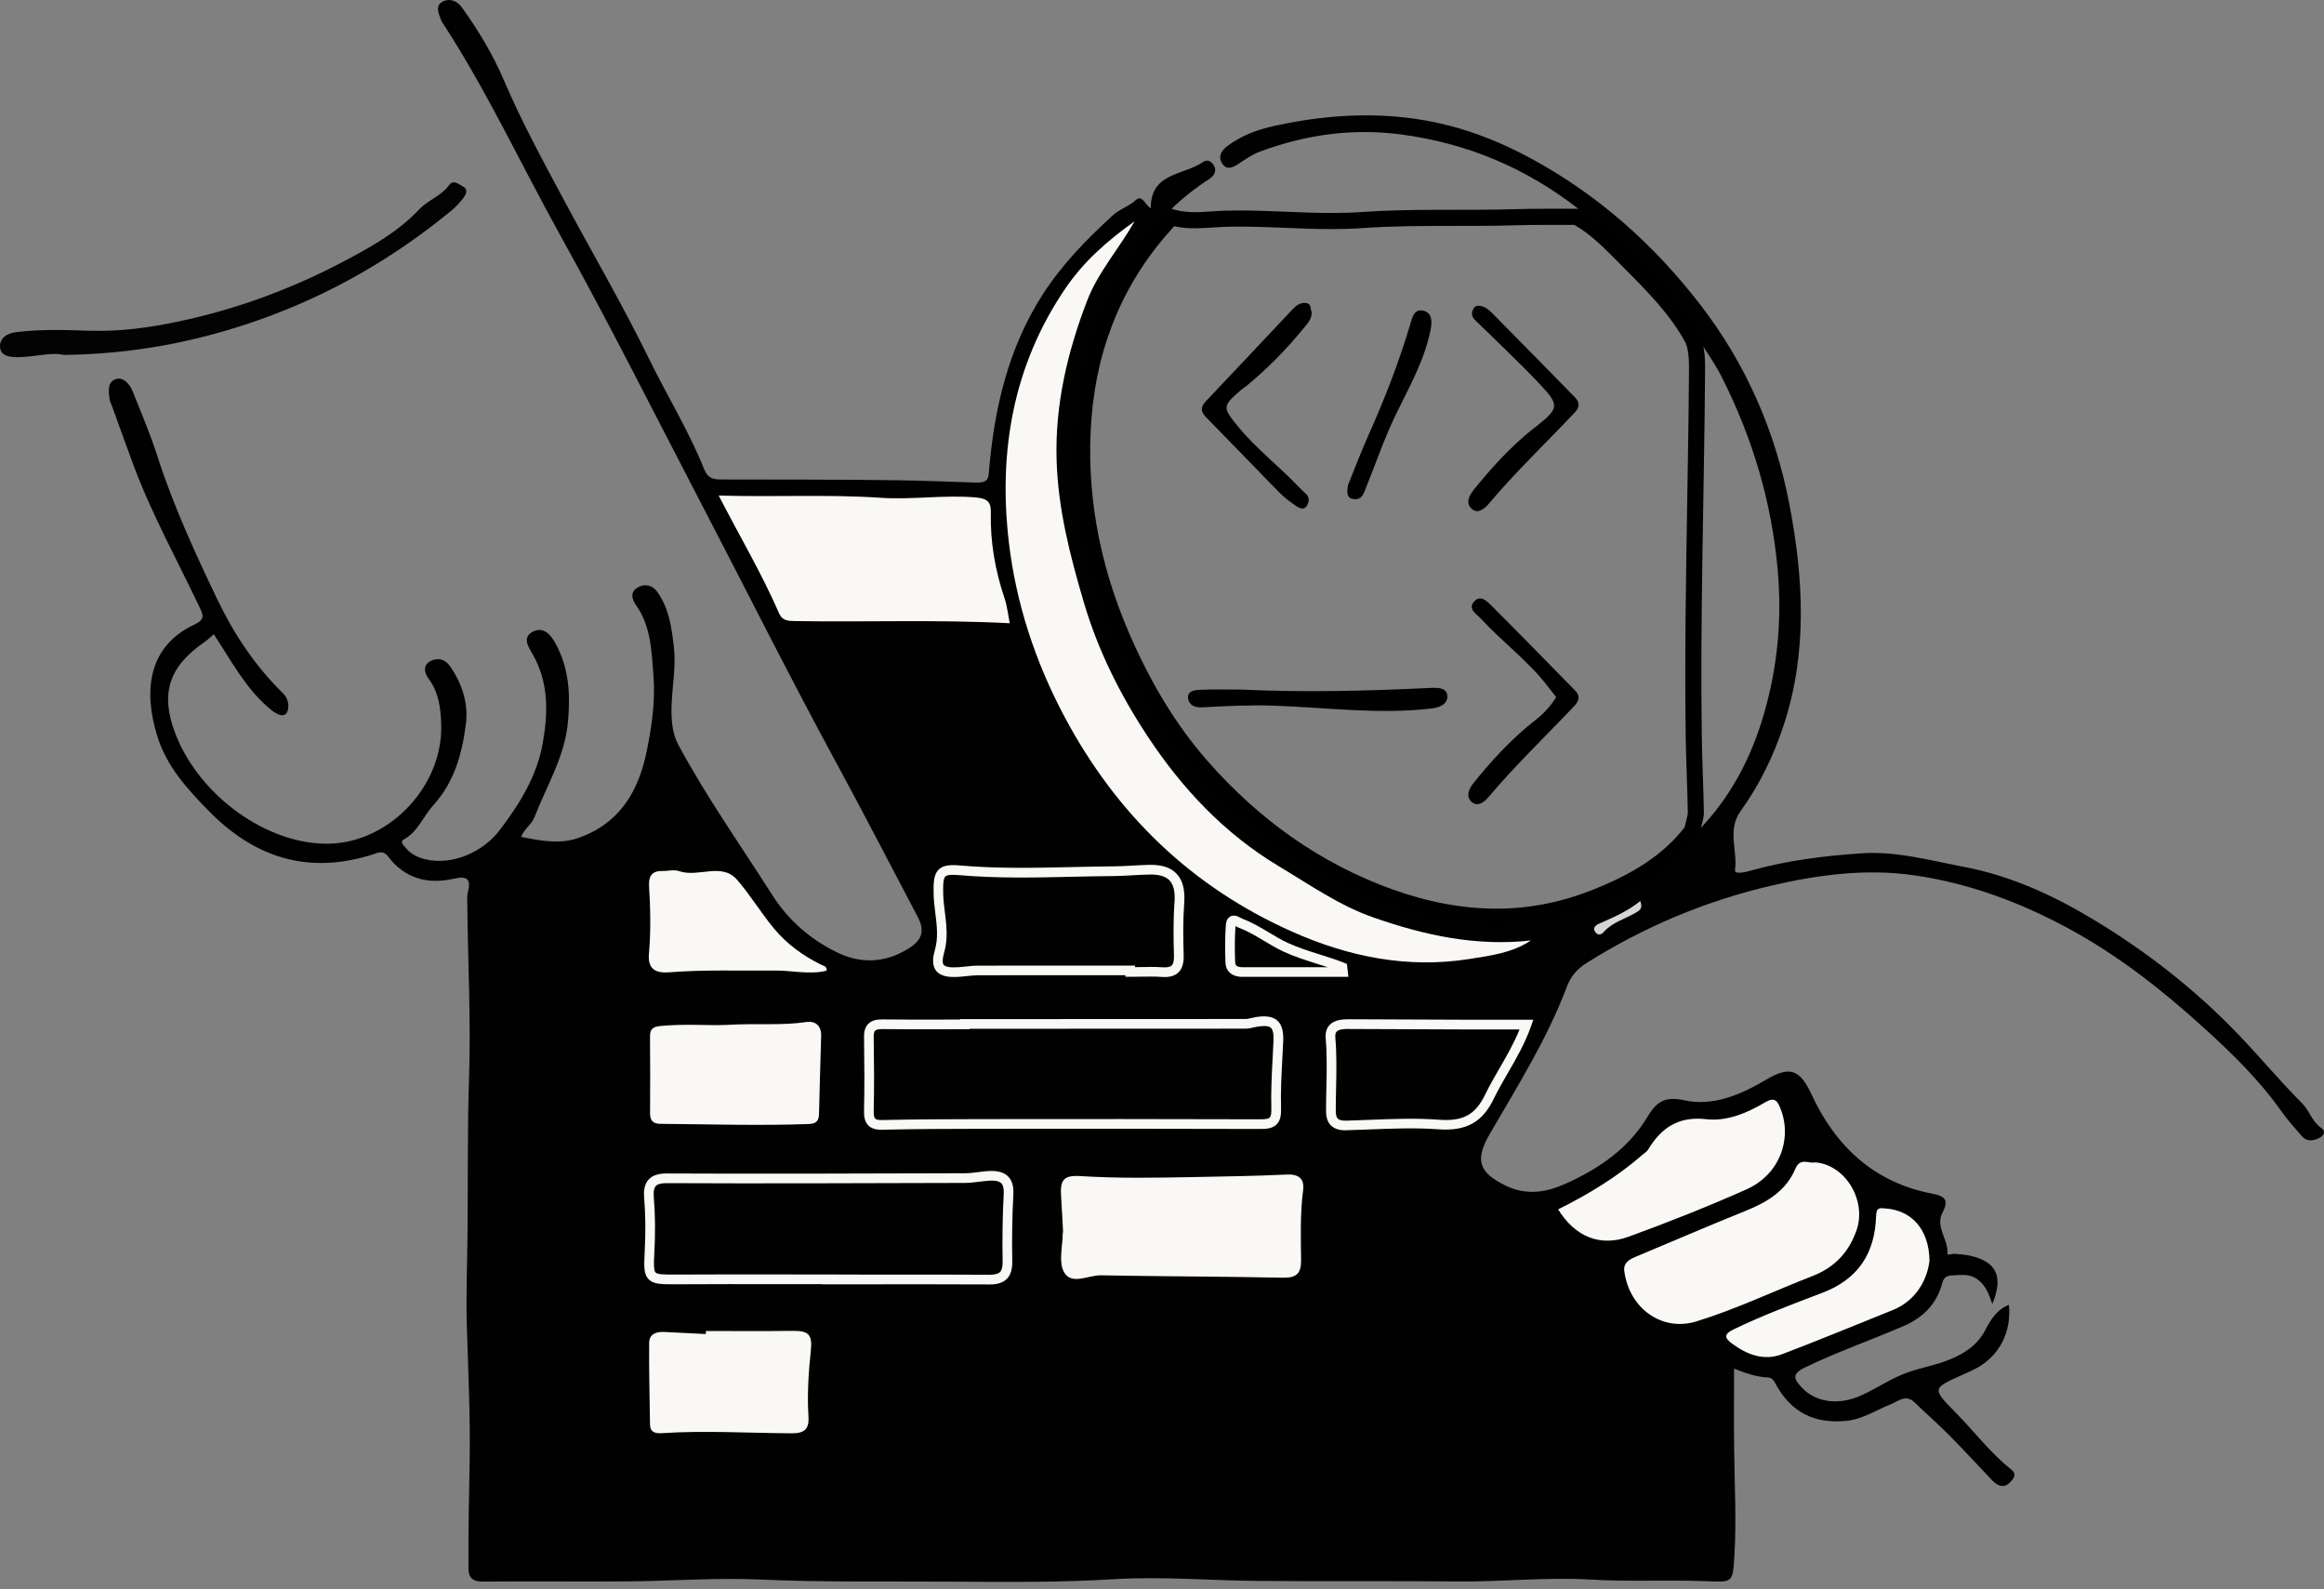 <svg width="253" height="173" viewBox="0 0 253 173" fill="none" xmlns="http://www.w3.org/2000/svg">
<rect x="0" y="0" width="253" height="173" fill="#808080" stroke="none"/>
<g clip-path="url(#clip0_166_2279)">
<path d="M171.831 22.731C166.123 18.291 159.724 15.577 152.514 14.633C147.238 13.941 142.215 14.647 137.276 16.458C136.388 16.785 135.627 17.294 134.861 17.813C134.237 18.234 133.538 18.575 133.043 17.774C132.573 17.013 132.962 16.384 133.661 15.865C135.177 14.738 136.904 14.103 138.712 13.706C145.03 12.32 151.387 12.046 157.695 13.654C160.781 14.44 163.743 15.672 166.555 17.185C173.93 21.148 180.048 26.61 185.134 33.205C190.098 39.647 193.288 47 194.805 54.916C196.325 62.852 196.788 70.915 194.219 78.81C193.12 82.183 191.579 85.388 189.501 88.263C187.995 90.348 189.181 92.57 188.88 94.704C188.809 95.199 189.961 94.942 190.543 94.777C194.506 93.654 198.575 93.152 202.661 92.875C206.452 92.619 210.106 93.647 213.805 94.353C218.899 95.322 223.494 97.438 227.839 100.05C233.708 103.577 239.079 107.769 243.839 112.767C246.138 115.179 248.268 117.734 250.617 120.089C251.438 120.914 251.715 122.111 252.712 122.778C253.183 123.094 253.014 123.547 252.632 123.768C251.951 124.168 251.192 124.351 250.575 123.645C249.806 122.768 249.03 121.894 248.356 120.946C245.955 117.551 243.021 114.687 239.953 111.9C235.376 107.744 230.567 103.96 225.108 101.015C219.85 98.179 214.307 96.125 208.4 95.272C203.163 94.518 197.964 95.199 192.843 96.392C185.664 98.066 178.963 100.885 172.719 104.817C171.687 105.466 170.992 106.284 170.567 107.414C168.426 113.101 165.193 118.218 162.171 123.442C160.538 126.257 160.984 127.626 163.901 129.04C166.256 130.185 168.433 129.756 170.581 128.774C174.123 127.155 177.278 125 179.339 121.578C180.287 120.005 181.168 119.271 183.355 119.756C186.507 120.458 189.55 119.124 192.288 117.506C194.84 115.996 195.946 116.4 197.192 119.085C199.821 124.761 204.001 128.703 210.334 129.918C211.71 130.181 212.215 130.578 211.468 131.982C210.646 133.516 212.114 134.885 212.008 136.412C211.987 136.7 212.503 136.443 212.77 136.468C213.346 136.517 213.932 136.549 214.493 136.678C217.351 137.338 218.133 138.932 216.891 141.93C216.515 140.863 216.213 139.985 215.367 139.318C214.444 138.592 213.574 138.778 212.605 138.813C211.913 138.834 211.608 139.016 211.415 139.736C210.815 141.961 209.33 143.425 207.224 144.334C203.654 145.875 199.975 147.149 196.465 148.855C194.97 149.582 195.349 150.161 196.139 151.011C197.68 152.671 200.217 153.004 202.71 151.842C204.363 151.07 205.943 150.003 207.589 149.406C209.098 148.859 210.773 148.589 212.321 147.946C213.928 147.279 215.287 146.37 216.105 144.801C216.715 143.629 217.393 142.533 218.695 142.021C219.004 144.977 217.649 147.606 215.101 148.954C214.637 149.199 214.156 149.41 213.676 149.624C210.278 151.147 210.316 151.105 212.988 153.84C214.978 155.879 216.712 158.168 218.965 159.954C219.696 160.534 219.039 161.113 218.737 161.415C218.141 162.008 217.449 161.72 216.912 161.158C215.343 159.519 213.809 157.838 212.212 156.227C210.983 154.988 209.667 153.836 208.407 152.625C207.473 151.73 206.645 152.516 205.862 152.829C204.251 153.471 202.787 154.475 200.993 154.651C197.497 154.995 194.942 153.696 193.288 150.603C193.067 150.189 192.885 149.943 192.428 149.922C191.144 149.863 189.947 149.427 188.778 148.964C188.778 151.944 188.753 154.816 188.785 157.69C188.827 161.615 189.055 165.539 188.806 169.46C188.623 172.345 188.595 172.212 185.577 172.096C181.456 171.938 177.314 172.173 173.2 171.928C168.373 171.636 163.582 172.18 158.773 172.131C151.51 172.058 144.248 172.128 136.985 172.072C131.758 172.033 126.511 171.566 121.312 171.882C115.548 172.233 109.788 172.195 104.042 172.152C96.965 172.1 89.882 172.237 82.798 171.921C78.003 171.707 73.188 172.079 68.379 172.121C63.085 172.163 57.792 172.096 52.498 172.142C50.785 172.156 51.007 170.882 51 169.962C50.971 166.308 51.073 162.654 51.13 158.996C51.203 154.124 50.975 149.259 50.824 144.39C50.715 140.926 50.87 137.458 50.901 133.99C50.95 128.433 50.88 122.869 51.063 117.316C51.27 110.984 50.936 104.669 50.87 98.344C50.866 97.94 50.831 97.515 50.929 97.133C51.309 95.686 50.87 95.3 49.392 95.641C46.573 96.29 44.071 95.62 42.273 93.251C41.694 92.489 41.157 92.812 40.627 92.984C33.621 95.237 27.748 93.401 22.686 88.224C20.349 85.834 18.148 83.418 17.126 80.136C15.606 75.254 16.073 70.361 21.166 67.977C22.3 67.447 22.163 67.005 21.721 66.078C19.243 60.88 16.449 55.825 14.448 50.405C13.683 48.334 12.939 46.253 12.184 44.178C12.103 43.957 11.984 43.746 11.945 43.518C11.801 42.634 11.668 41.538 12.651 41.251C13.409 41.029 14.115 41.77 14.444 42.595C15.371 44.915 16.358 47.239 17.116 49.598C18.864 55.032 21.237 60.185 23.687 65.299C25.481 69.041 27.808 72.523 30.805 75.457C31.557 76.195 31.472 77.244 31.192 77.616C30.767 78.178 29.935 77.616 29.38 77.153C26.73 74.934 25.168 71.898 23.273 69.03C22.95 69.308 22.651 69.616 22.304 69.852C18.355 72.558 17.411 75.507 19.106 79.887C21.746 86.718 29.244 92.036 35.934 91.825C42.529 91.618 48.241 85.454 48.033 78.848C47.977 77.061 47.767 75.377 46.675 73.899C46.152 73.19 46.043 72.382 46.875 71.951C47.612 71.568 48.427 71.691 49.006 72.53C50.305 74.415 50.993 76.525 50.722 78.75C50.326 81.993 49.469 85.124 47.163 87.655C46.064 88.859 45.513 90.523 43.965 91.365C43.484 91.625 43.944 91.99 44.123 92.225C44.674 92.959 45.499 93.338 46.342 93.535C49.237 94.216 52.586 92.752 54.425 90.323C56.602 87.452 58.462 84.44 59.091 80.856C59.67 77.56 59.747 74.271 57.985 71.207C57.529 70.417 56.827 69.392 57.971 68.774C59.087 68.174 59.894 68.971 60.456 69.996C61.941 72.691 62.106 75.503 61.832 78.55C61.488 82.386 59.508 85.507 58.192 88.926C57.873 89.758 57.125 90.116 56.728 91.095C58.789 91.488 60.86 91.906 62.832 91.246C67.368 89.73 69.512 86.213 70.418 81.702C70.962 78.999 71.352 76.275 71.138 73.544C70.93 70.908 70.878 68.167 69.242 65.868C68.709 65.12 68.638 64.386 69.432 63.933C70.183 63.505 71.022 63.653 71.58 64.453C72.844 66.264 73.124 68.297 73.363 70.469C73.672 73.263 72.858 75.97 73.17 78.739C73.272 79.641 73.482 80.393 73.9 81.165C76.943 86.799 80.636 92.022 84.069 97.41C85.817 100.155 88.162 102.191 91.03 103.616C93.662 104.922 96.302 104.845 98.857 103.269C100.342 102.352 100.735 101.377 99.907 99.797C96.93 94.142 93.996 88.463 90.945 82.843C85.929 73.608 81.233 64.2 76.375 54.881C71.299 45.136 66.378 35.304 61.042 25.701C56.809 18.08 53.134 10.15 48.395 2.811C48.269 2.614 48.114 2.425 48.033 2.21C47.767 1.508 47.328 0.641 48.177 0.181C48.907 -0.215 49.743 0.052 50.298 0.827C52.084 3.323 53.667 5.945 54.871 8.764C56.788 13.253 59.119 17.532 61.421 21.825C64.517 27.599 67.827 33.265 70.702 39.145C72.661 43.146 75.016 46.948 76.666 51.093C77.063 52.09 77.684 52.185 78.544 52.188C84.992 52.202 91.44 52.185 97.889 52.276C100.669 52.315 103.449 52.438 106.225 52.525C107.742 52.571 107.605 51.911 107.689 50.963C108.289 44.259 109.806 37.832 113.498 32.075C115.608 28.79 118.304 26.027 121.175 23.412C121.916 22.738 122.878 22.482 123.625 21.794C124.338 21.137 124.594 22.204 125.275 22.685C125.247 18.754 128.859 19.098 130.972 17.634C131.502 17.269 131.906 17.62 132.137 18.003C132.51 18.617 132.155 19.157 131.646 19.484C130.175 20.432 128.81 21.502 127.553 22.717C127.314 23.401 126.799 23.896 126.339 24.416C120.375 31.148 117.763 39.078 117.497 47.994C117.17 58.91 120.41 68.802 126.17 77.82C132.594 87.876 141.52 95.104 153.041 98.635C162.946 101.671 172.347 100.338 180.883 94.216C182.361 93.156 183.621 91.846 184.811 90.474C188.325 86.897 190.596 82.594 191.993 77.837C193.513 72.653 194.012 67.394 193.52 61.954C192.853 54.575 190.782 47.692 187.479 41.117C186.77 39.706 185.875 38.411 185.008 37.102C181.821 32.156 177.893 27.873 173.337 24.16C172.799 23.721 172.154 23.394 171.838 22.72L171.831 22.731Z" fill="#010101"/>
<path d="M168.219 24.479C168.71 24.479 169.202 24.479 169.693 24.479C170.188 24.479 170.683 24.479 171.178 24.479C171.248 24.479 171.318 24.479 171.388 24.479C173.122 25.462 174.562 26.912 176.078 28.439L176.18 28.544L176.713 29.081C179.346 31.724 181.835 34.223 183.52 37.351C183.821 38.162 183.878 39.057 183.871 40.222C183.839 45.017 183.755 49.893 183.678 54.61C183.537 63.049 183.39 71.779 183.516 80.375C183.537 81.72 183.583 83.082 183.628 84.394C183.674 85.718 183.72 87.083 183.741 88.421C183.744 88.687 183.657 89.003 183.558 89.372C183.502 89.582 183.439 89.807 183.386 90.053C181.15 92.935 177.945 95.083 173.066 96.978C169.784 98.252 166.362 98.902 162.894 98.902C159.229 98.902 155.382 98.179 151.458 96.757C143.833 93.991 137.08 89.273 131.383 82.741C128.013 78.876 125.212 74.275 122.822 68.683C119.561 61.055 118.216 53.259 118.823 45.519C119.459 37.407 122.492 30.376 127.834 24.623C128.526 24.777 129.27 24.848 130.119 24.848C130.79 24.848 131.439 24.802 132.067 24.76C132.499 24.732 132.91 24.704 133.31 24.69C133.84 24.672 134.381 24.665 134.963 24.665C136.599 24.665 138.28 24.732 139.906 24.798C141.562 24.865 143.275 24.935 144.974 24.935C146.217 24.935 147.337 24.9 148.393 24.823C151.703 24.588 155.098 24.588 158.383 24.588C160.567 24.588 162.827 24.588 165.063 24.518C166.211 24.483 167.352 24.479 168.212 24.479M168.212 22.724C167.145 22.724 166.074 22.731 165.007 22.766C159.429 22.938 153.848 22.682 148.267 23.075C147.168 23.152 146.069 23.18 144.971 23.18C141.64 23.18 138.301 22.91 134.956 22.91C134.388 22.91 133.815 22.917 133.247 22.934C132.218 22.966 131.162 23.093 130.112 23.093C129.249 23.093 128.385 23.008 127.536 22.72C127.29 22.861 126.992 22.949 126.806 23.145C120.891 29.386 117.735 36.891 117.068 45.379C116.415 53.687 117.914 61.683 121.203 69.371C123.46 74.654 126.276 79.557 130.056 83.892C135.778 90.46 142.622 95.42 150.854 98.407C154.855 99.86 158.871 100.657 162.887 100.657C166.495 100.657 170.104 100.011 173.695 98.614C178.044 96.922 182.147 94.683 185.029 90.776C185.134 89.975 185.499 89.252 185.489 88.392C185.45 85.707 185.306 83.029 185.268 80.344C185.068 66.97 185.531 53.599 185.622 40.229C185.629 38.994 185.577 37.779 185.113 36.614C183.186 32.984 180.269 30.169 177.419 27.301C175.713 25.585 174.014 23.851 171.824 22.72C171.606 22.72 171.388 22.72 171.171 22.72C170.184 22.72 169.198 22.713 168.212 22.713V22.724Z" fill="black"/>
<path d="M6.933 38.632C5.588 38.292 3.749 38.874 1.896 38.874C1.004 38.874 0.067 38.734 0.004 37.776C-0.06 36.842 0.709 36.287 1.703 36.157C4.416 35.806 7.136 35.919 9.85 35.999C13.111 36.098 16.298 35.655 19.468 34.985C25.782 33.651 31.802 31.422 37.478 28.421C40.385 26.884 43.33 25.244 45.654 22.773C46.601 21.766 48.03 21.337 48.879 20.162C49.374 19.477 49.968 20.077 50.427 20.316C51.014 20.618 50.701 21.193 50.459 21.527C50.052 22.081 49.546 22.587 49.013 23.026C42.712 28.189 35.727 32.187 28.047 34.873C21.391 37.2 14.518 38.541 6.929 38.632H6.933Z" fill="#030303"/>
<path d="M123.523 24.079C121.761 27.171 119.539 29.628 118.346 32.735C116.208 38.302 114.86 44.01 115.022 49.994C115.166 55.344 116.482 60.458 117.998 65.59C119.553 70.848 121.961 75.636 124.92 80.119C128.669 85.802 133.275 90.727 139.245 94.3C142.58 96.294 145.781 98.547 149.457 99.839C154.996 101.784 160.686 103.033 166.66 102.363C164.61 103.728 162.265 104.016 159.966 104.378C153.262 105.434 146.884 104.16 140.751 101.443C129.701 96.546 121.516 88.599 115.868 77.978C112.708 72.035 110.613 65.681 109.83 59.04C108.672 49.194 110.269 39.804 115.969 31.412C117.918 28.54 120.452 26.259 123.527 24.082L123.523 24.079Z" fill="#F9F8F4"/>
<path d="M95.948 122.964C95.509 122.964 94.937 122.901 94.533 122.501C94.094 122.062 94.052 121.402 94.063 120.876C94.119 118.341 94.105 115.842 94.063 112.865C94.052 112.227 94.207 111.76 94.526 111.437C94.965 110.998 95.6 110.952 96.113 110.956C98.247 110.984 100.42 110.98 102.522 110.973C103.182 110.973 103.846 110.973 104.505 110.97V110.921H109.616C118.272 110.921 126.935 110.921 135.595 110.91C135.785 110.91 135.999 110.858 136.227 110.805C136.388 110.766 136.55 110.728 136.711 110.703C137.477 110.584 138.435 110.521 139.06 111.086C139.688 111.651 139.727 112.627 139.691 113.416C139.667 113.971 139.635 114.529 139.607 115.084C139.509 116.923 139.407 118.822 139.46 120.679C139.484 121.49 139.337 122.013 138.986 122.371C138.547 122.824 137.894 122.883 137.231 122.88C127.079 122.845 116.998 122.852 106.703 122.862C103.298 122.866 99.654 122.88 96.067 122.961C96.032 122.961 95.993 122.961 95.951 122.961L95.948 122.964ZM96.035 112.009C95.642 112.009 95.382 112.069 95.27 112.181C95.137 112.314 95.112 112.62 95.116 112.848C95.158 115.835 95.175 118.348 95.116 120.897C95.105 121.353 95.158 121.634 95.277 121.753C95.386 121.862 95.646 121.918 96.035 121.908C99.633 121.827 103.284 121.813 106.696 121.809C116.995 121.799 127.076 121.792 137.231 121.827H137.255C137.792 121.827 138.101 121.767 138.228 121.634C138.358 121.5 138.414 121.188 138.403 120.707C138.351 118.808 138.452 116.885 138.551 115.028C138.579 114.473 138.61 113.922 138.635 113.367C138.674 112.564 138.579 112.076 138.351 111.868C138.126 111.665 137.642 111.626 136.866 111.746C136.732 111.767 136.596 111.798 136.462 111.83C136.185 111.897 135.901 111.963 135.592 111.963C126.932 111.974 118.272 111.974 109.613 111.974H105.565V112.023H105.028C104.193 112.023 103.358 112.023 102.522 112.026C100.416 112.033 98.24 112.037 96.095 112.009C96.074 112.009 96.056 112.009 96.035 112.009Z" fill="#F9F8F4"/>
<path d="M107.731 139.802H107.703C103.389 139.781 99.005 139.785 94.765 139.788H89.513V139.774C88.074 139.774 86.635 139.774 85.196 139.771C81.335 139.767 77.347 139.76 73.423 139.785C71.969 139.792 71.116 139.771 70.6 139.23C70.081 138.686 70.102 137.816 70.176 136.44C70.295 134.225 70.281 132.256 70.127 130.413C70.077 129.82 70.074 128.963 70.615 128.377C71.022 127.938 71.657 127.724 72.552 127.724H72.577C82.504 127.77 92.599 127.738 102.361 127.706L105.077 127.699C105.534 127.699 105.997 127.64 106.482 127.577C106.861 127.527 107.25 127.478 107.647 127.457C108.619 127.405 109.283 127.591 109.739 128.043C110.174 128.479 110.364 129.117 110.318 129.995C110.192 132.333 110.153 134.786 110.199 137.293C110.216 138.153 110.023 138.774 109.613 139.192C109.198 139.609 108.602 139.806 107.731 139.806V139.802ZM99.461 138.732C102.203 138.732 104.969 138.732 107.71 138.749C108.272 138.742 108.665 138.655 108.865 138.451C109.065 138.247 109.16 137.875 109.149 137.31C109.104 134.779 109.142 132.298 109.269 129.935C109.297 129.381 109.209 128.991 108.998 128.784C108.774 128.559 108.352 128.472 107.71 128.507C107.352 128.528 106.998 128.573 106.622 128.619C106.124 128.682 105.608 128.749 105.084 128.752L102.368 128.759C92.602 128.791 82.507 128.823 72.577 128.777H72.556C71.976 128.777 71.583 128.882 71.39 129.093C71.194 129.307 71.124 129.7 71.176 130.325C71.334 132.217 71.352 134.235 71.229 136.496C71.176 137.461 71.151 138.276 71.366 138.5C71.576 138.721 72.391 138.735 73.419 138.728C77.347 138.704 81.338 138.711 85.199 138.714C86.814 138.714 88.429 138.718 90.04 138.718L94.765 138.732C96.316 138.732 97.885 138.732 99.461 138.732Z" fill="#F9F8F4"/>
<path d="M78.232 53.936C84.343 54.119 90.1 53.789 95.863 54.179C99.324 54.414 102.792 53.835 106.285 54.147C107.608 54.266 107.886 54.765 107.865 55.776C107.794 58.98 108.335 62.08 109.356 65.113C109.644 65.962 109.736 66.882 109.929 67.837C102.059 67.419 94.315 67.728 86.572 67.598C85.831 67.584 85.175 67.584 84.831 66.791C82.956 62.484 80.566 58.436 78.235 53.933L78.232 53.936Z" fill="#F9F8F4"/>
<path d="M126.798 106.343C126.704 106.343 126.605 106.343 126.504 106.333C125.724 106.28 124.914 106.294 124.131 106.305C123.769 106.312 123.408 106.315 123.046 106.315H122.523V106.143H119.199C114.959 106.143 110.722 106.143 106.482 106.15C106.092 106.15 105.699 106.193 105.281 106.238C104.997 106.27 104.712 106.301 104.428 106.319C103.494 106.379 102.466 106.347 101.922 105.673C101.395 105.02 101.585 104.069 101.774 103.409C102.157 102.065 101.996 100.783 101.827 99.421C101.743 98.758 101.659 98.07 101.641 97.379C101.609 96.111 101.63 95.171 102.21 94.626C102.719 94.149 103.512 94.111 104.547 94.202C108.588 94.556 112.709 94.462 116.693 94.374C118.174 94.342 119.704 94.307 121.21 94.296C121.877 94.293 122.562 94.251 123.225 94.216C123.864 94.181 124.52 94.142 125.177 94.132C126.507 94.114 127.462 94.433 128.097 95.111C128.754 95.809 129.02 96.841 128.919 98.27C128.775 100.239 128.806 102.226 128.859 103.907C128.877 104.487 128.838 105.315 128.287 105.845C127.939 106.178 127.451 106.343 126.798 106.343ZM125.191 105.241C125.651 105.241 126.114 105.252 126.574 105.283C127.055 105.315 127.385 105.252 127.553 105.087C127.739 104.908 127.82 104.532 127.802 103.943C127.75 102.233 127.715 100.215 127.862 98.196C127.943 97.08 127.767 96.308 127.325 95.834C126.904 95.385 126.195 95.171 125.184 95.188C124.552 95.195 123.906 95.234 123.278 95.269C122.604 95.308 121.905 95.35 121.21 95.353C119.711 95.364 118.185 95.399 116.707 95.43C112.695 95.522 108.542 95.613 104.446 95.255C103.905 95.209 103.161 95.171 102.919 95.395C102.659 95.637 102.659 96.494 102.684 97.354C102.701 97.996 102.778 98.628 102.863 99.295C103.038 100.699 103.221 102.152 102.778 103.7C102.589 104.364 102.575 104.817 102.733 105.017C102.915 105.245 103.459 105.333 104.354 105.273C104.621 105.255 104.891 105.227 105.158 105.199C105.583 105.154 106.022 105.104 106.471 105.104C110.711 105.094 114.952 105.094 119.192 105.097H123.562V105.266C123.741 105.266 123.924 105.259 124.103 105.259C124.457 105.252 124.819 105.248 125.184 105.248L125.191 105.241Z" fill="#F9F8F4"/>
<path d="M115.734 134.144C115.664 132.87 115.608 131.592 115.52 130.318C115.387 128.447 115.741 127.892 117.619 128.008C121.747 128.268 125.872 128.194 130 128.114C133.363 128.047 136.725 128.001 140.081 127.84C141.415 127.773 142.022 128.335 141.864 129.532C141.531 132.077 141.611 134.628 141.64 137.173C141.657 138.606 141.131 139.097 139.67 139.069C133.057 138.935 126.444 138.932 119.834 138.809C118.458 138.785 116.622 139.932 115.819 138.434C115.215 137.307 115.699 135.597 115.699 134.148C115.71 134.148 115.724 134.148 115.734 134.148V134.144Z" fill="#F9F8F4"/>
<path d="M197.557 126.51C200.86 126.727 203.229 130.627 202.12 133.877C201.309 136.25 199.744 137.942 197.35 138.872C193.116 140.515 188.992 142.502 184.664 143.829C180.933 144.973 177.356 142.414 176.826 138.339C176.706 137.419 177.433 137.051 178.163 136.749C182.126 135.092 186.068 133.389 190.052 131.785C192.39 130.845 194.44 129.613 195.461 127.19C195.981 125.955 196.953 126.681 197.56 126.517L197.557 126.51Z" fill="#F9F8F4"/>
<path d="M146.494 123.027C145.999 123.027 145.36 122.954 144.904 122.511C144.539 122.157 144.36 121.637 144.36 120.925C144.36 120.086 144.377 119.233 144.395 118.408C144.434 116.639 144.472 114.81 144.321 113.02C144.269 112.413 144.409 111.925 144.736 111.57C145.255 111.005 146.126 110.935 146.891 110.938C151.022 110.963 155.157 110.977 159.289 110.987C160.802 110.991 162.315 110.987 163.905 110.987H166.923L166.678 111.686C166.018 113.564 165.074 115.2 164.157 116.779C163.606 117.734 163.083 118.636 162.623 119.584C161.363 122.178 159.601 123.14 156.54 122.915C154.094 122.736 151.566 122.834 149.123 122.929C148.295 122.961 147.47 122.996 146.642 123.017C146.592 123.017 146.54 123.017 146.487 123.017L146.494 123.027ZM146.831 111.991C146.329 111.991 145.746 112.03 145.511 112.286C145.392 112.413 145.346 112.63 145.371 112.932C145.529 114.778 145.49 116.635 145.452 118.432C145.434 119.25 145.417 120.096 145.417 120.925C145.417 121.335 145.494 121.616 145.641 121.76C145.806 121.918 146.129 121.988 146.621 121.974C147.442 121.953 148.267 121.918 149.088 121.886C151.559 121.788 154.118 121.686 156.625 121.872C159.282 122.069 160.602 121.349 161.683 119.131C162.16 118.148 162.715 117.19 163.252 116.26C164.024 114.926 164.817 113.553 165.425 112.047H163.908C162.315 112.047 160.802 112.047 159.289 112.047C155.154 112.037 151.022 112.019 146.887 111.998C146.87 111.998 146.849 111.998 146.831 111.998V111.991Z" fill="#F9F8F4"/>
<path d="M78.958 111.56C82.419 111.349 85.097 111.654 87.769 111.237C88.713 111.089 89.433 111.602 89.394 112.771C89.299 115.607 89.239 118.447 89.159 121.286C89.141 121.967 88.864 122.308 88.095 122.339C82.697 122.539 77.305 122.364 71.906 122.322C71.095 122.315 70.762 121.974 70.769 121.156C70.79 118.376 70.786 115.593 70.762 112.809C70.755 111.988 71.088 111.753 71.903 111.672C74.518 111.412 77.133 111.637 78.958 111.56Z" fill="#F9F8F4"/>
<path d="M76.852 144.868C79.983 144.868 83.114 144.903 86.242 144.854C87.997 144.826 88.457 145.222 88.274 146.963C88.021 149.364 87.86 151.776 88.014 154.187C88.102 155.588 87.544 156.006 86.182 156.002C81.482 155.984 76.785 155.679 72.085 155.988C71.383 156.034 70.772 155.928 70.762 155.026C70.723 152.06 70.642 149.094 70.671 146.131C70.681 145.184 71.471 144.934 72.313 144.973C73.826 145.043 75.336 145.124 76.845 145.201C76.845 145.092 76.845 144.98 76.845 144.871L76.852 144.868Z" fill="#F9F8F4"/>
<path d="M169.626 131.631C172.894 129.999 176.008 128.128 178.77 125.716C178.988 125.527 179.269 125.372 179.413 125.133C180.855 122.746 182.723 121.472 185.741 121.816C188.006 122.076 190.196 121.142 192.162 119.977C193.225 119.345 193.52 119.851 193.857 120.725C195.138 124.059 193.671 127.875 190.143 129.447C185.935 131.322 181.635 133.021 177.307 134.604C174.172 135.752 171.437 134.579 169.626 131.631Z" fill="#F9F8F4"/>
<path d="M89.994 105.648C88.134 106.119 86.238 105.617 84.364 105.638C80.527 105.677 76.687 105.526 72.854 105.828C71.327 105.947 70.506 105.448 70.646 103.813C70.857 101.366 70.815 98.923 70.66 96.476C70.597 95.476 70.878 94.774 72.106 94.802C72.728 94.816 73.342 94.612 73.977 94.827C76.02 95.522 78.572 93.851 80.218 95.732C81.657 97.375 82.802 99.299 84.216 101.012C85.666 102.767 87.414 104.03 89.419 105.013C89.661 105.132 90.008 105.14 89.994 105.648Z" fill="#F9F8F4"/>
<path d="M210.057 137.187C209.786 139.518 208.417 141.631 206.066 142.583C202.057 144.204 198.055 145.847 194.019 147.392C192.028 148.153 190.189 147.451 188.543 146.23C187.732 145.629 187.641 145.215 188.732 144.689C191.877 143.169 195.142 141.944 198.396 140.708C202.331 139.213 204.121 136.363 204.24 132.333C204.268 131.385 204.658 131.487 205.286 131.533C208.133 131.75 209.993 133.821 210.053 137.187H210.057Z" fill="#F9F8F4"/>
<path d="M135.286 106.329C134.156 106.329 133.457 105.754 133.412 104.792C133.348 103.377 133.362 102.008 133.447 100.727C133.461 100.548 133.496 99.997 133.931 99.755C134.352 99.52 134.788 99.755 135.075 99.909C135.146 99.948 135.216 99.987 135.275 100.008C136.304 100.394 137.234 100.952 138.136 101.489C138.8 101.886 139.488 102.3 140.193 102.626C141.306 103.142 142.492 103.514 143.64 103.876C144.528 104.157 145.448 104.444 146.34 104.799L146.631 104.915L146.792 106.322H143.373C140.678 106.322 137.985 106.322 135.293 106.322H135.286V106.329ZM134.5 100.794C134.415 102.04 134.405 103.367 134.465 104.743C134.472 104.929 134.489 105.276 135.286 105.276H135.29C137.985 105.273 140.681 105.273 143.373 105.273H144.546C144.139 105.136 143.728 105.01 143.324 104.883C142.145 104.511 140.923 104.129 139.751 103.584C138.993 103.233 138.28 102.809 137.592 102.394C136.694 101.854 135.844 101.345 134.903 100.994C134.791 100.952 134.679 100.892 134.573 100.836C134.549 100.822 134.524 100.808 134.493 100.794H134.5Z" fill="#F9F8F4"/>
<path d="M178.563 98.066C178.904 98.93 178.447 99.12 177.977 99.393C176.829 100.053 175.499 100.404 174.579 101.45C174.316 101.749 173.944 101.822 173.688 101.475C173.344 101.011 173.666 100.724 174.074 100.541C175.601 99.857 177.156 99.218 178.567 98.07L178.563 98.066Z" fill="#D6D6D6"/>
<path d="M142.794 33.946C142.826 34.715 142.352 35.192 141.959 35.676C140.088 37.979 138.014 40.089 135.725 41.984C135.546 42.132 135.335 42.244 135.16 42.398C133.04 44.231 133.043 44.304 134.826 46.481C136.813 48.903 139.319 50.798 141.454 53.069C141.692 53.322 141.97 53.543 142.212 53.792C142.612 54.203 142.482 54.702 142.247 55.081C141.973 55.523 141.492 55.337 141.162 55.112C140.541 54.684 139.913 54.245 139.386 53.712C136.687 50.974 134.033 48.197 131.337 45.456C130.733 44.845 130.632 44.35 131.267 43.683C134.437 40.352 137.571 36.993 140.73 33.651C141.138 33.223 141.629 32.861 142.264 32.998C142.794 33.111 142.633 33.658 142.787 33.953L142.794 33.946Z" fill="black"/>
<path d="M160.981 33.282C161.623 33.3 162.076 33.711 162.479 34.118C165.481 37.144 168.461 40.194 171.444 43.234C171.996 43.795 171.975 44.325 171.427 44.905C168.306 48.215 165.003 51.349 162.072 54.835C161.623 55.372 160.91 55.951 160.275 55.428C159.499 54.793 159.907 53.965 160.461 53.28C162.399 50.879 164.47 48.608 166.892 46.674C166.983 46.6 167.085 46.54 167.176 46.467C169.728 44.434 169.816 44.139 167.636 41.819C165.498 39.545 163.21 37.41 160.977 35.22C160.559 34.809 160.043 34.465 160.331 33.753C160.451 33.458 160.637 33.265 160.981 33.282Z" fill="black"/>
<path d="M169.419 75.882C169.131 75.517 168.875 75.205 168.633 74.882C166.495 72.031 163.596 69.925 161.202 67.321C160.71 66.787 159.763 66.296 160.475 65.478C161.163 64.688 161.89 65.439 162.385 65.938C165.439 68.988 168.457 72.081 171.48 75.166C172.034 75.731 171.929 76.265 171.392 76.833C168.268 80.133 164.979 83.278 162.044 86.757C161.595 87.29 160.886 87.848 160.244 87.311C159.573 86.75 159.85 85.932 160.37 85.286C162.409 82.737 164.61 80.35 167.197 78.339C168.068 77.662 168.798 76.851 169.416 75.886L169.419 75.882Z" fill="black"/>
<path d="M135.17 75.057C142.026 75.376 148.878 75.208 155.726 74.875C156.502 74.836 157.502 74.829 157.562 75.735C157.622 76.602 156.786 77.002 155.859 77.111C150.113 77.791 144.399 77.005 138.67 76.805C136.09 76.717 133.5 76.847 130.92 76.988C130.07 77.033 129.47 76.777 129.347 76.047C129.203 75.194 130.067 75.11 130.628 75.082C132.141 75.008 133.657 75.057 135.17 75.057Z" fill="black"/>
<path d="M146.747 52.803C147.41 51.177 148.147 49.219 149 47.309C150.738 43.434 152.268 39.481 153.49 35.413C153.725 34.638 153.915 33.563 154.94 33.813C155.905 34.048 155.933 34.964 155.729 35.968C155.055 39.253 153.402 42.146 151.974 45.087C150.654 47.804 149.709 50.64 148.579 53.413C148.323 54.042 148.049 54.428 147.34 54.319C146.624 54.21 146.606 53.712 146.747 52.803Z" fill="black"/>
</g>
<defs>
<clipPath id="clip0_166_2279">
<rect width="253" height="172.182" fill="white"/>
</clipPath>
</defs>
</svg>
